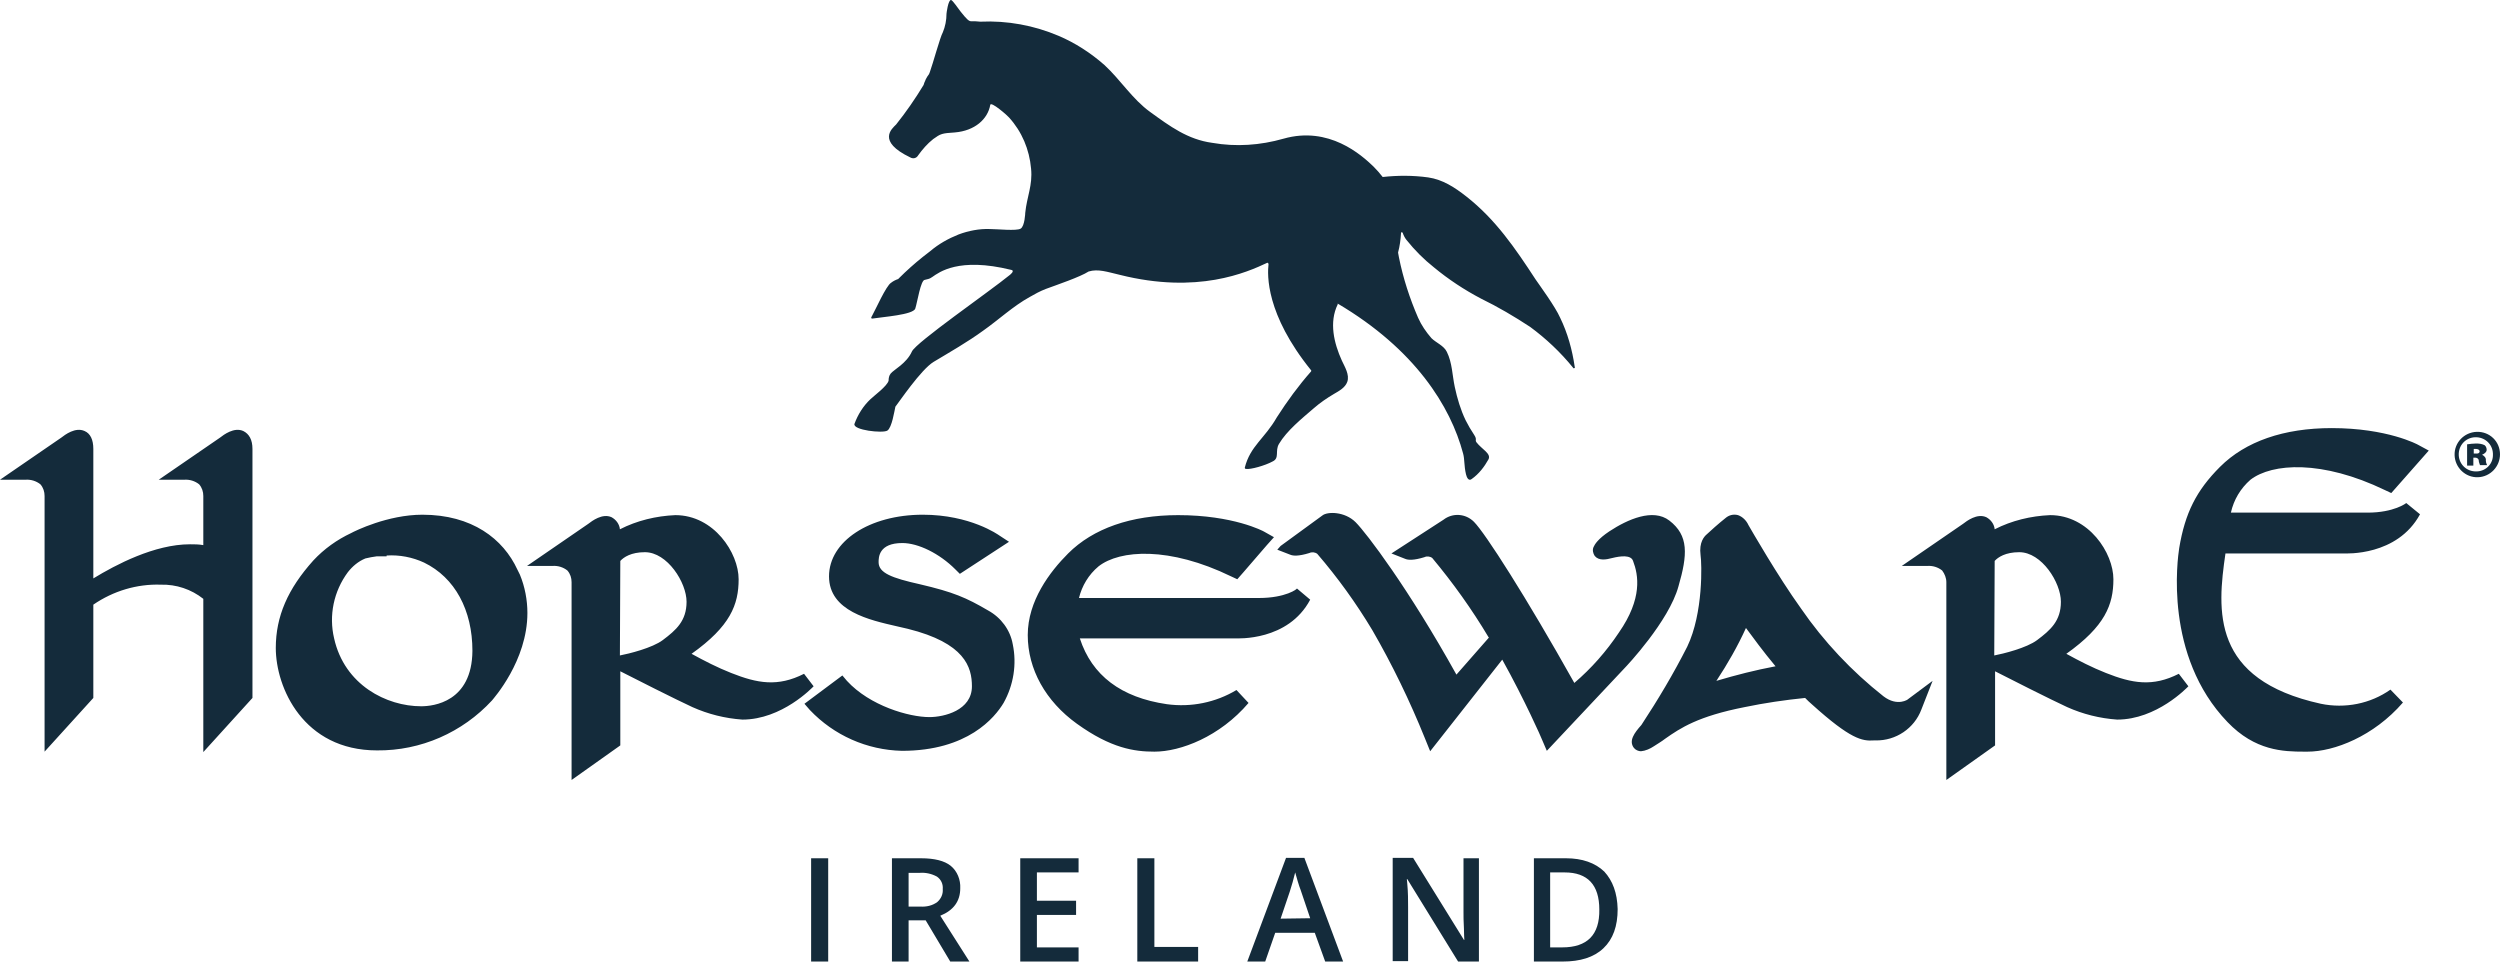 <svg xmlns:xlink="http://www.w3.org/1999/xlink" xmlns="http://www.w3.org/2000/svg" version="1.1" viewBox="0 0 130 50" height="50px" width="130px">
    <title>Logo 7</title>
    <g fill-rule="evenodd" fill="none" stroke-width="1" stroke="none" id="Page-1">
        <g fill-rule="nonzero" fill="#142B3B" id="Logo-7">
            <path id="Shape" d="M64.794,24.383 C64.751,24.383 64.729,24.361 64.729,24.318 C65.011,23.192 65.769,22.802 66.397,21.698 C66.939,20.853 67.524,20.052 68.174,19.316 C68.195,19.294 68.195,19.273 68.174,19.251 C68.174,19.251 68.174,19.251 68.174,19.251 C65.812,16.328 65.899,14.292 65.964,13.729 C65.964,13.708 65.942,13.686 65.921,13.664 C65.921,13.664 65.899,13.664 65.899,13.664 C64.838,14.162 62.281,15.31 58.23,14.292 C57.58,14.141 57.104,13.967 56.606,14.119 C56.172,14.401 54.959,14.812 54.374,15.028 C54.093,15.137 53.811,15.288 53.551,15.44 C52.685,15.916 51.926,16.631 51.125,17.194 C50.323,17.779 49.413,18.298 48.547,18.818 C47.897,19.208 46.727,20.94 46.554,21.157 C46.554,21.157 46.554,21.178 46.554,21.178 C46.511,21.352 46.381,22.239 46.142,22.391 C45.904,22.542 44.344,22.369 44.431,22.044 C44.604,21.568 44.886,21.113 45.254,20.767 C45.427,20.594 46.142,20.074 46.207,19.792 L46.207,19.792 C46.207,19.662 46.229,19.533 46.316,19.424 C46.467,19.229 47.139,18.905 47.42,18.277 C47.637,17.8 51.428,15.18 52.49,14.314 C52.49,14.314 52.815,14.076 52.576,14.032 C52.576,14.011 52.598,14.032 52.576,14.032 C49.847,13.361 48.829,14.162 48.482,14.401 C48.417,14.444 48.352,14.487 48.265,14.509 C48.244,14.509 48.179,14.53 48.092,14.552 C47.875,14.552 47.702,15.721 47.594,16.046 C47.485,16.371 45.904,16.479 45.362,16.566 C45.276,16.566 45.297,16.501 45.341,16.436 C45.514,16.133 46.077,14.855 46.337,14.704 C46.446,14.617 46.576,14.552 46.706,14.509 L46.749,14.465 C47.139,14.076 47.55,13.708 47.984,13.361 L48.374,13.058 C48.807,12.69 49.305,12.408 49.847,12.192 C50.367,11.997 50.93,11.889 51.471,11.91 C51.861,11.91 52.858,12.019 53.074,11.889 C53.291,11.759 53.313,11.066 53.313,11.066 C53.399,10.221 53.703,9.637 53.616,8.77 C53.529,7.774 53.139,6.843 52.468,6.107 C52.403,6.02 51.515,5.241 51.493,5.457 C51.363,6.194 50.692,6.8 49.652,6.887 C48.98,6.93 48.915,6.951 48.525,7.233 C48.222,7.471 47.962,7.774 47.745,8.077 C47.659,8.229 47.485,8.272 47.334,8.186 C47.334,8.186 47.334,8.186 47.334,8.186 C45.579,7.341 46.381,6.692 46.597,6.475 C47.117,5.825 47.594,5.133 48.027,4.418 C48.049,4.353 48.07,4.266 48.114,4.201 L48.114,4.18 C48.135,4.158 48.135,4.115 48.157,4.093 C48.2,4.007 48.244,3.942 48.309,3.855 L48.352,3.747 C48.504,3.335 48.894,1.906 49.023,1.69 C49.153,1.386 49.218,1.04 49.218,0.715 C49.218,0.693 49.305,-0.021 49.457,0 C49.543,0.022 49.803,0.412 49.955,0.607 C50.28,1.018 50.388,1.105 50.497,1.105 C50.648,1.105 50.822,1.105 50.973,1.127 C52.381,1.062 53.768,1.321 55.046,1.863 C55.912,2.231 56.714,2.751 57.429,3.379 C58.274,4.158 58.88,5.154 59.812,5.825 C60.83,6.562 61.761,7.255 63.039,7.428 C64.274,7.644 65.531,7.558 66.744,7.211 L66.744,7.211 C69.105,6.54 70.795,8.056 71.423,8.662 C71.596,8.835 71.748,9.009 71.9,9.204 C72.68,9.117 73.481,9.117 74.261,9.225 C75.019,9.333 75.647,9.745 76.254,10.221 C77.77,11.412 78.789,12.906 79.85,14.53 C80.088,14.877 80.868,15.938 81.128,16.523 C81.518,17.324 81.756,18.19 81.886,19.078 C81.908,19.099 81.886,19.143 81.865,19.143 C81.843,19.164 81.8,19.143 81.8,19.121 L81.8,19.121 C81.15,18.32 80.392,17.605 79.568,16.999 C78.745,16.458 77.9,15.96 77.012,15.527 C76.146,15.072 75.322,14.53 74.564,13.902 C74.044,13.491 73.568,13.015 73.134,12.473 C73.048,12.365 72.983,12.235 72.94,12.105 C72.918,12.084 72.896,12.062 72.875,12.084 C72.853,12.084 72.853,12.105 72.853,12.127 C72.831,12.473 72.788,12.798 72.701,13.123 C72.701,13.123 72.701,13.145 72.701,13.145 L72.745,13.383 C72.961,14.465 73.308,15.527 73.741,16.523 C73.914,16.912 74.153,17.259 74.434,17.584 C74.673,17.822 75.084,17.973 75.236,18.298 C75.517,18.861 75.517,19.511 75.647,20.117 C75.777,20.724 75.951,21.308 76.211,21.85 C76.341,22.109 76.492,22.369 76.666,22.629 C76.817,22.867 76.687,22.867 76.774,22.997 C77.055,23.365 77.554,23.582 77.402,23.885 C77.185,24.275 76.904,24.643 76.536,24.903 C76.384,25.033 76.276,24.859 76.232,24.665 C76.124,24.21 76.167,23.885 76.081,23.582 C75.431,21.135 73.589,18.168 69.56,15.786 C69.56,15.808 69.56,15.808 69.56,15.83 C69.105,16.761 69.365,17.844 69.777,18.753 C69.928,19.078 70.188,19.489 70.058,19.857 C69.95,20.161 69.625,20.334 69.365,20.485 C68.997,20.702 68.65,20.94 68.325,21.222 C67.697,21.763 66.917,22.391 66.506,23.084 C66.289,23.452 66.549,23.82 66.181,23.993 C65.791,24.21 65.011,24.426 64.794,24.383 Z M42.178,44.63 L43.066,44.63 L43.066,50 L42.178,50 L42.178,44.63 Z M47.247,47.856 L47.247,50 L46.381,50 L46.381,44.63 L47.897,44.63 C48.59,44.63 49.11,44.76 49.435,45.02 C49.782,45.301 49.955,45.756 49.933,46.189 C49.933,46.86 49.587,47.337 48.894,47.618 L50.41,50 L49.413,50 L48.135,47.856 L47.247,47.856 Z M47.247,47.142 L47.854,47.142 C48.157,47.163 48.482,47.098 48.742,46.903 C48.937,46.73 49.045,46.492 49.023,46.232 C49.045,45.972 48.937,45.734 48.72,45.583 C48.439,45.431 48.135,45.366 47.832,45.388 L47.247,45.388 L47.247,47.142 L47.247,47.142 Z M56.086,50 L53.053,50 L53.053,44.63 L56.086,44.63 L56.086,45.366 L53.919,45.366 L53.919,46.838 L55.956,46.838 L55.956,47.575 L53.919,47.575 L53.919,49.264 L56.086,49.264 L56.086,50 Z M59.14,50 L59.14,44.63 L60.028,44.63 L60.028,49.242 L62.303,49.242 L62.303,50 L59.14,50 Z M68.91,50 L68.369,48.506 L66.311,48.506 L65.791,50 L64.859,50 L66.874,44.608 L67.827,44.608 L69.842,50 L68.91,50 Z M68.13,47.748 L67.632,46.275 C67.589,46.167 67.545,46.037 67.48,45.821 C67.415,45.604 67.372,45.453 67.35,45.366 C67.264,45.712 67.177,46.037 67.069,46.362 L66.592,47.77 L68.13,47.748 Z M76.904,50 L75.821,50 L73.178,45.712 L73.156,45.712 L73.178,45.951 C73.221,46.405 73.221,46.817 73.221,47.185 L73.221,49.978 L72.42,49.978 L72.42,44.608 L73.481,44.608 L76.124,48.874 L76.146,48.874 C76.146,48.809 76.124,48.614 76.124,48.268 C76.102,47.921 76.102,47.64 76.102,47.445 L76.102,44.63 L76.904,44.63 L76.904,50 L76.904,50 Z M84.118,47.272 C84.118,48.159 83.879,48.831 83.381,49.307 C82.883,49.783 82.168,50 81.258,50 L79.763,50 L79.763,44.63 L81.431,44.63 C82.276,44.63 82.948,44.868 83.424,45.323 C83.858,45.799 84.096,46.427 84.118,47.272 M83.164,47.293 C83.164,46.016 82.558,45.366 81.366,45.366 L80.608,45.366 L80.608,49.264 L81.236,49.264 C82.536,49.264 83.186,48.614 83.164,47.293 M65.466,31.096 L56.107,31.096 C56.259,30.468 56.606,29.883 57.125,29.45 C58.23,28.584 60.808,28.411 64.014,29.97 L64.339,30.121 L64.643,29.775 L64.643,29.775 L65.877,28.346 L65.877,28.346 L66.246,27.934 L65.747,27.653 C65.682,27.61 64.123,26.787 61.263,26.787 C58.815,26.787 56.844,27.48 55.544,28.779 C54.591,29.732 53.443,31.247 53.443,33.023 C53.443,34.799 54.374,36.466 55.999,37.635 C57.775,38.913 58.989,39.086 60.028,39.086 C61.393,39.086 63.429,38.307 64.924,36.553 L64.296,35.881 C63.213,36.531 61.935,36.791 60.678,36.618 C58.295,36.271 56.779,35.124 56.151,33.196 L64.231,33.196 C64.339,33.196 66.982,33.348 68.13,31.183 L67.437,30.598 C67.48,30.62 66.852,31.096 65.466,31.096 Z M86.804,27.068 C85.959,26.419 84.638,27.003 83.684,27.631 C83.099,28.021 82.926,28.303 82.861,28.454 C82.796,28.606 82.84,28.779 82.926,28.909 C83.143,29.169 83.511,29.104 83.836,29.017 C84.269,28.909 84.811,28.844 84.919,29.169 C85.201,29.905 85.417,31.118 84.183,32.893 C83.533,33.868 82.753,34.755 81.865,35.513 C79.352,31.031 77.229,27.718 76.644,27.133 C76.211,26.7 75.539,26.657 75.062,27.025 L72.355,28.779 L73.069,29.06 C73.221,29.125 73.503,29.147 74.066,28.974 C74.196,28.909 74.369,28.93 74.478,29.017 C75.561,30.316 76.536,31.681 77.402,33.131 C77.402,33.131 77.424,33.153 77.424,33.153 L77.424,33.153 L75.734,35.08 C73.243,30.598 71.055,27.718 70.492,27.155 C69.928,26.592 69.018,26.592 68.759,26.808 L66.592,28.389 L66.419,28.584 L67.09,28.844 C67.242,28.909 67.524,28.93 68.087,28.757 C68.217,28.692 68.39,28.714 68.499,28.801 C69.56,30.035 70.513,31.356 71.358,32.763 C72.398,34.561 73.308,36.444 74.088,38.372 L74.369,39.065 L78.117,34.301 C79.287,36.401 80.175,38.415 80.175,38.437 L80.435,39.043 L84.486,34.734 C84.573,34.647 86.782,32.309 87.28,30.49 C87.757,28.844 87.822,27.848 86.804,27.068 Z M26.906,29.623 C26.169,28.021 24.544,26.765 21.966,26.765 C20.168,26.765 18.457,27.61 18.262,27.718 C17.525,28.064 16.854,28.541 16.291,29.147 C14.969,30.62 14.341,32.049 14.341,33.694 C14.341,35.752 15.771,39.021 19.605,39.021 C21.88,39.043 24.046,38.09 25.584,36.423 C25.649,36.336 27.425,34.366 27.425,31.875 C27.425,31.204 27.295,30.511 27.035,29.883 M21.901,36.726 C20.103,36.726 17.915,35.622 17.374,33.196 C17.092,32.005 17.352,30.749 18.089,29.753 C18.327,29.45 18.63,29.19 18.999,29.039 C19.193,28.995 19.388,28.952 19.583,28.93 L20.103,28.93 L20.103,28.887 C20.775,28.844 21.446,28.974 22.053,29.255 C23.656,30.035 24.566,31.724 24.566,33.846 C24.544,36.509 22.53,36.726 21.901,36.726 M97.939,36.206 C96.292,34.907 94.841,33.37 93.649,31.637 C92.436,29.948 91.071,27.566 90.92,27.306 C90.812,27.068 90.617,26.873 90.378,26.787 C90.14,26.722 89.902,26.787 89.728,26.938 C89.425,27.176 88.884,27.653 88.754,27.783 C88.624,27.891 88.342,28.194 88.429,28.866 C88.494,29.277 88.58,31.875 87.735,33.629 C87.02,35.037 86.219,36.38 85.352,37.7 C84.984,38.112 84.681,38.523 84.963,38.891 C85.049,39 85.201,39.065 85.331,39.065 C85.569,39.043 85.807,38.935 86.002,38.805 C86.197,38.675 86.392,38.567 86.587,38.415 C87.389,37.852 88.299,37.246 90.725,36.769 C91.765,36.553 92.805,36.401 93.866,36.293 C93.996,36.423 94.104,36.531 94.234,36.639 C96.227,38.437 96.834,38.545 97.44,38.502 L97.527,38.502 C98.589,38.523 99.542,37.874 99.91,36.899 L100.495,35.405 L99.217,36.358 C99.238,36.358 98.675,36.769 97.939,36.206 M92.328,34.647 C91.288,34.842 90.27,35.102 89.252,35.405 C89.837,34.517 90.357,33.608 90.79,32.655 C91.158,33.153 91.678,33.868 92.328,34.647 M12.651,22.413 C12.175,22.196 11.633,22.607 11.438,22.759 L8.254,24.946 L9.575,24.946 C9.857,24.924 10.138,25.011 10.355,25.184 C10.507,25.358 10.572,25.574 10.572,25.791 L10.572,28.346 C10.333,28.303 10.117,28.303 9.878,28.303 C8.037,28.303 6.022,29.364 4.853,30.078 L4.853,23.344 C4.853,22.867 4.701,22.542 4.398,22.413 C3.921,22.196 3.379,22.607 3.184,22.759 L0,24.946 L1.321,24.946 C1.603,24.924 1.885,25.011 2.101,25.184 C2.253,25.358 2.318,25.574 2.318,25.791 L2.318,39.086 L4.853,36.293 L4.853,31.442 C5.892,30.728 7.127,30.36 8.362,30.403 C9.163,30.381 9.943,30.641 10.572,31.139 L10.572,39.108 L13.128,36.293 L13.128,23.344 C13.128,22.867 12.955,22.564 12.651,22.413 M51.385,31.746 C50.237,31.074 49.587,30.793 47.832,30.381 C46.381,30.056 45.687,29.797 45.687,29.234 C45.687,28.995 45.687,28.238 46.922,28.238 C47.745,28.238 48.85,28.779 49.673,29.602 L49.912,29.84 L52.468,28.173 L51.97,27.848 C51.905,27.804 50.453,26.765 47.984,26.765 C45.211,26.765 43.109,28.151 43.109,29.97 C43.109,31.789 45.232,32.244 46.641,32.568 C46.836,32.612 47.03,32.655 47.204,32.698 C50.172,33.435 50.54,34.69 50.54,35.687 C50.54,36.943 49.088,37.289 48.33,37.289 C47.269,37.289 45.232,36.704 44.041,35.405 L43.803,35.124 L41.831,36.596 L42.113,36.921 C43.369,38.242 45.081,39 46.901,39.043 C50.323,39.043 51.731,37.311 52.186,36.553 C52.706,35.622 52.88,34.539 52.663,33.5 C52.533,32.763 52.056,32.114 51.385,31.746 M117.024,24.946 C118.15,24.08 120.75,23.907 124.021,25.487 L124.346,25.639 L126.296,23.43 L125.776,23.149 C125.711,23.105 124.129,22.261 121.248,22.261 C118.757,22.261 116.764,22.954 115.442,24.275 C114.208,25.509 113.623,26.678 113.319,28.497 C113.233,29.06 112.518,34.106 115.832,37.549 C117.262,39.043 118.735,39.086 119.818,39.086 L119.992,39.086 C121.378,39.086 123.436,38.285 124.953,36.531 L124.303,35.86 C123.263,36.596 121.941,36.856 120.685,36.596 C114.966,35.34 115.291,31.746 115.724,28.779 L121.876,28.779 C121.985,28.779 124.649,28.93 125.841,26.743 L125.126,26.159 C125.126,26.159 124.498,26.657 123.111,26.657 L116.006,26.657 C116.157,25.986 116.504,25.401 117.024,24.946 M38.019,34.994 C37.304,34.712 36.632,34.366 35.961,33.998 C37.975,32.568 38.409,31.442 38.409,30.121 C38.409,28.757 37.13,26.787 35.116,26.787 C34.119,26.83 33.123,27.068 32.235,27.523 C32.213,27.263 32.04,27.025 31.801,26.895 C31.325,26.678 30.783,27.09 30.588,27.241 L27.404,29.429 L28.725,29.429 C29.007,29.407 29.288,29.493 29.505,29.667 C29.657,29.84 29.722,30.056 29.722,30.273 L29.722,40.559 L32.256,38.761 L32.256,34.907 C32.798,35.189 35.246,36.423 36.004,36.769 C36.827,37.137 37.694,37.354 38.604,37.419 C40.662,37.419 42.243,35.752 42.308,35.687 L41.81,35.037 C40.445,35.73 39.383,35.535 38.019,34.994 M32.256,29.169 C32.43,28.974 32.82,28.714 33.534,28.714 C34.704,28.714 35.701,30.295 35.701,31.291 C35.701,32.287 35.159,32.763 34.466,33.283 C33.924,33.694 32.69,33.998 32.235,34.084 L32.256,29.169 Z M109.507,34.994 C108.792,34.712 108.12,34.366 107.449,33.998 C109.463,32.568 109.897,31.442 109.897,30.121 C109.897,28.757 108.619,26.787 106.604,26.787 C105.607,26.83 104.611,27.068 103.723,27.523 C103.701,27.263 103.528,27.025 103.289,26.895 C102.813,26.678 102.271,27.09 102.076,27.241 L98.892,29.429 L100.213,29.429 C100.495,29.407 100.777,29.493 100.993,29.667 C101.123,29.84 101.21,30.056 101.21,30.273 L101.21,40.559 L103.744,38.761 L103.744,34.907 C104.286,35.189 106.734,36.423 107.492,36.769 C108.315,37.137 109.182,37.354 110.092,37.419 C112.15,37.419 113.731,35.752 113.796,35.687 L113.298,35.037 C111.933,35.73 110.872,35.535 109.507,34.994 M103.723,29.169 C103.896,28.974 104.286,28.714 105.001,28.714 C106.171,28.714 107.167,30.295 107.167,31.291 C107.167,32.287 106.626,32.763 105.932,33.283 C105.391,33.694 104.156,33.998 103.701,34.084 L103.723,29.169 Z"></path>
            <path id="Shape" d="M128.787,22.456 C128.137,22.478 127.617,23.019 127.639,23.669 C127.66,24.318 128.202,24.838 128.852,24.816 C129.502,24.795 130,24.253 130,23.625 C130,22.954 129.458,22.434 128.787,22.456 C128.787,22.434 128.787,22.434 128.787,22.456 M128.787,24.513 C128.289,24.535 127.877,24.167 127.855,23.669 C127.834,23.17 128.202,22.759 128.7,22.737 C129.198,22.716 129.61,23.084 129.632,23.582 C129.632,23.604 129.632,23.604 129.632,23.625 C129.653,24.102 129.285,24.491 128.809,24.513 C128.809,24.513 128.787,24.513 128.787,24.513"></path>
            <path id="Shape" d="M129.068,23.647 L129.068,23.647 C129.22,23.582 129.307,23.495 129.307,23.387 C129.307,23.3 129.263,23.192 129.198,23.149 C129.068,23.084 128.917,23.062 128.765,23.062 C128.614,23.062 128.44,23.084 128.289,23.105 L128.289,24.21 L128.614,24.21 L128.614,23.798 L128.722,23.798 C128.809,23.798 128.895,23.863 128.895,23.95 C128.895,23.95 128.895,23.95 128.895,23.95 C128.895,24.037 128.939,24.102 128.96,24.188 L129.328,24.188 C129.285,24.102 129.263,24.015 129.263,23.95 C129.285,23.82 129.198,23.712 129.068,23.647 M128.722,23.582 L128.635,23.582 L128.635,23.344 C128.657,23.344 128.7,23.344 128.744,23.344 C128.852,23.344 128.939,23.387 128.939,23.474 C128.939,23.56 128.852,23.604 128.722,23.582"></path>
        </g>
    </g>
</svg>